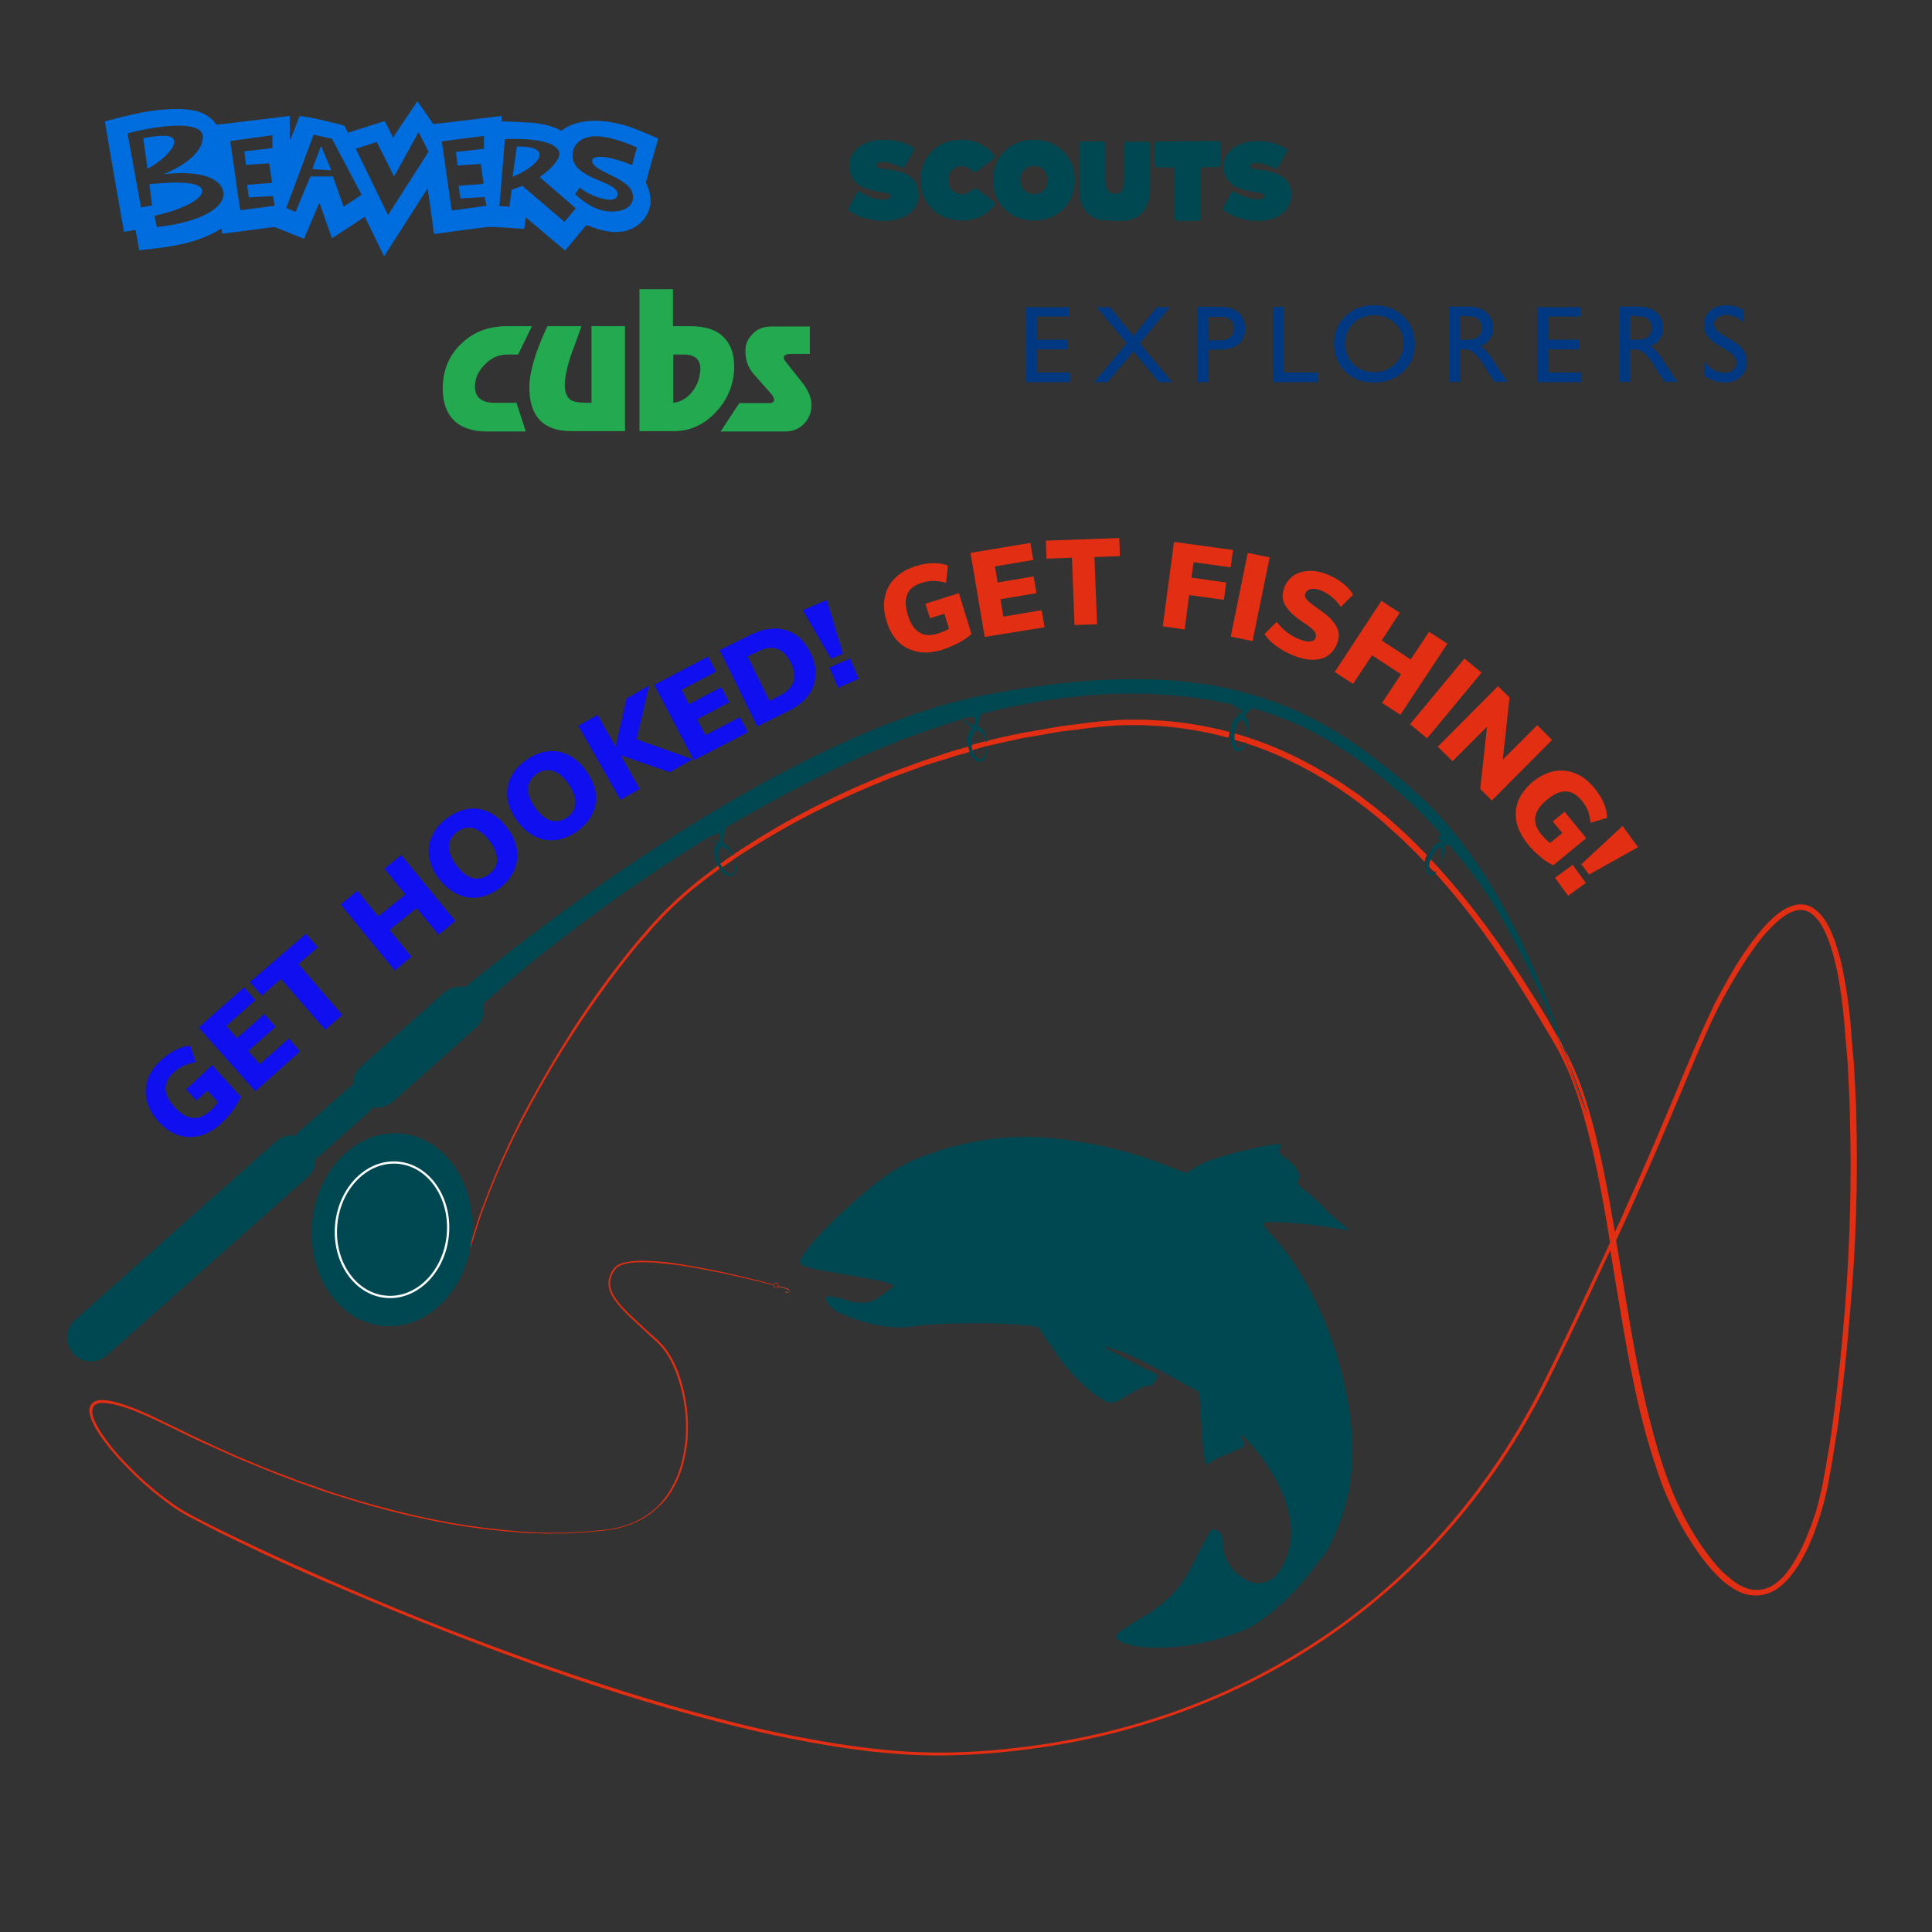<?xml version="1.0" encoding="utf-8"?>
<!-- Generator: Adobe Illustrator 24.0.2, SVG Export Plug-In . SVG Version: 6.00 Build 0)  -->
<svg version="1.1" id="Layer_1" xmlns="http://www.w3.org/2000/svg" xmlns:xlink="http://www.w3.org/1999/xlink" x="0px" y="0px"
	 viewBox="0 0 600 600" style="enable-background:new 0 0 600 600;" xml:space="preserve">
<rect x="0" y="0" width="600" height="600" fill="#333333" stroke="none"/>
<style type="text/css">
	.st0{fill:#003982;}
	.st1{fill:#004851;}
	.st2{fill:#006DDF;}
	.st3{fill:#23A950;}
	.st4{fill:#E22E12;}
	.st5{fill:none;stroke:#FFFFFF;stroke-width:0.696;stroke-miterlimit:10;}
	.st6{fill:#0F0FF0;}
	.st7{fill:none;stroke:#E22E12;stroke-width:0.174;stroke-miterlimit:10;}
	.st8{fill:#E5462D;}
</style>
<g>
	<polygon class="st0" points="359.3,95.4 352,104.3 344.7,95.4 340.6,95.4 349.9,106.6 339.8,118.7 343.9,118.7 352,109.1 
		359.9,118.7 364,118.7 354,106.6 363.3,95.4 	"/>
	<g>
		<path class="st0" d="M383.2,101.9c0,1.2-0.4,2.1-1.1,2.8c-0.7,0.6-1.8,1-3.1,1h-3.7v-7.3h3.5C381.7,98.3,383.2,99.5,383.2,101.9
			 M375.3,118.7v-10.1h2.5c2.2,0,3.9-0.2,5.1-0.7c1.2-0.5,2.1-1.2,2.8-2.3c0.7-1,1-2.3,1-3.6c0-2-0.7-3.6-2-4.9
			c-1.3-1.2-3.1-1.8-5.3-1.8h-7.5v23.4L375.3,118.7L375.3,118.7z"/>
	</g>
	<polygon class="st0" points="395.3,95.3 395.3,118.7 409.2,118.7 409.2,115.7 398.6,115.7 398.6,95.3 	"/>
	<g>
		<path class="st0" d="M433.3,100.4c1.7,1.7,2.6,3.8,2.6,6.2c0,2.5-0.9,4.7-2.6,6.4c-1.7,1.7-3.9,2.6-6.5,2.6s-4.8-0.8-6.5-2.5
			c-1.7-1.7-2.6-3.8-2.6-6.3c0-2.6,0.9-4.7,2.6-6.4s3.9-2.5,6.6-2.5C429.4,97.9,431.6,98.8,433.3,100.4 M417.8,98.2
			c-2.4,2.3-3.5,5.2-3.5,8.7c0,3.4,1.2,6.2,3.5,8.5c2.3,2.3,5.3,3.4,8.8,3.4c3.7,0,6.7-1.1,9.2-3.4c2.4-2.3,3.6-5.1,3.6-8.6
			c0-3.4-1.2-6.3-3.6-8.6c-2.4-2.3-5.4-3.4-9-3.4C423.1,94.7,420.2,95.9,417.8,98.2"/>
		<path class="st0" d="M458,98.5c0.7,0.2,1.3,0.7,1.6,1.3c0.4,0.6,0.6,1.3,0.6,2s-0.2,1.4-0.5,2c-0.4,0.6-0.8,1-1.5,1.3
			c-0.6,0.3-1.8,0.4-3.5,0.4h-1.3v-7.4h1C456.1,98.2,457.3,98.3,458,98.5 M453.5,118.7v-10.2h0.9c1.1,0,1.9,0.1,2.3,0.4
			c0.5,0.3,1,0.7,1.6,1.2c0.6,0.6,1.2,1.3,1.9,2.3l1.1,1.8l1,1.7l0.7,0.9c0.1,0.1,0.2,0.2,0.2,0.3l1,1.5h4l-1.2-1.7
			c-0.5-0.7-1.1-1.7-2-3c-1.3-2.1-2.3-3.6-3-4.4c-0.7-0.8-1.4-1.5-2.2-2c1.3-0.5,2.2-1.2,2.9-2.2c0.7-1,1-2.2,1-3.5
			c0-2-0.7-3.6-2.1-4.8s-3.3-1.8-5.6-1.8h-5.9v23.4h3.4V118.7z"/>
	</g>
	<polygon class="st0" points="477.5,95.4 477.5,118.7 491.1,118.7 491.1,115.7 480.9,115.7 480.9,108.5 490.4,108.5 490.4,105.5 
		480.9,105.5 480.9,98.3 490.8,98.3 490.8,95.4 	"/>
	<g>
		<path class="st0" d="M510.8,98.5c0.7,0.2,1.3,0.7,1.6,1.3c0.4,0.6,0.6,1.3,0.6,2s-0.2,1.4-0.5,2c-0.4,0.6-0.8,1-1.5,1.3
			c-0.7,0.3-1.8,0.4-3.5,0.4h-1.3v-7.4h1C509,98.2,510.1,98.3,510.8,98.5 M506.3,118.7v-10.2h0.9c1.1,0,1.9,0.1,2.3,0.4
			c0.5,0.3,1,0.7,1.6,1.2c0.6,0.6,1.2,1.3,1.9,2.3l1.1,1.8l1,1.7l0.7,0.9c0.1,0.1,0.2,0.2,0.2,0.3l1,1.5h4l-1.2-1.7
			c-0.5-0.7-1.1-1.7-2-3c-1.3-2.1-2.3-3.6-3-4.4c-0.7-0.8-1.4-1.5-2.2-2c1.3-0.5,2.2-1.2,2.9-2.2c0.7-1,1-2.2,1-3.5
			c0-2-0.7-3.6-2.1-4.8s-3.3-1.8-5.6-1.8h-5.9v23.4h3.4V118.7z"/>
		<path class="st0" d="M539.3,112.7c0,0.9-0.3,1.6-1,2.2c-0.7,0.6-1.6,0.9-2.6,0.9c-2.4,0-4.5-1.1-6.3-3.4v4.3
			c1.9,1.4,4,2.1,6.3,2.1c2,0,3.6-0.6,4.9-1.8s1.9-2.7,1.9-4.6c0-2.6-1.4-4.8-4.3-6.5l-2.6-1.5c-1.1-0.7-2-1.3-2.5-1.9
			c-0.5-0.6-0.8-1.3-0.8-2c0-0.8,0.4-1.4,1.1-1.9c0.7-0.5,1.6-0.8,2.7-0.8c1.9,0,3.8,0.8,5.4,2.4v-3.8c-1.6-1.1-3.4-1.6-5.4-1.6
			s-3.7,0.6-5,1.7c-1.3,1.1-1.9,2.6-1.9,4.5c0,1.2,0.3,2.3,1,3.3c0.7,0.9,1.8,1.9,3.4,2.9l2.5,1.5
			C538.3,109.9,539.3,111.3,539.3,112.7"/>
	</g>
	<polygon class="st0" points="318.7,95.4 318.7,118.7 332.3,118.7 332.3,115.7 322.1,115.7 322.1,108.5 331.6,108.5 331.6,105.5 
		322.1,105.5 322.1,98.3 332,98.3 332,95.4 	"/>
</g>
<g>
	<path class="st1" d="M348.6,68.6l-4.9-0.1c-4.7,0-8.5-3.2-8.5-9.5V45c0-0.8,0.3-1.1,1.1-1.1h5.9c0.8,0,1.1,0.3,1.1,1.1v11
		c0,2.1,0.8,4.2,3,4.2c2.1,0,2.8-1.9,2.8-4.1v-11c0-0.8,0.3-1.1,1.1-1.1h5.9c0.8,0,1.1,0.3,1.1,1.1v14
		C357.1,65.4,353.3,68.6,348.6,68.6 M298.7,60.3c-2.5,0-4.2-2-4.2-4.4c0-2.5,1.8-4.3,4.2-4.3c1.3,0,2.1,0.4,2.9,1.2
		c0.8,0.8,1.4,0.7,2.2,0.1l4.8-3.6c0.3-0.2,0.5-0.8,0.1-1.2c-2.8-3.5-6.6-4.7-10.1-4.7c-7,0-12.7,4.8-12.7,12.5s5.8,12.6,12.8,12.6
		c3.5,0,7.3-1.2,10.1-4.7c0.3-0.4,0.1-0.9-0.1-1.2l-4.8-3.6c-0.8-0.6-1.4-0.7-2.2,0.1C300.8,59.9,300,60.3,298.7,60.3 M321.1,43.4
		c-7,0-12.7,4.8-12.7,12.5s5.8,12.6,12.7,12.6s12.7-4.8,12.7-12.5S328.1,43.4,321.1,43.4 M321.1,60.3c-2.5,0-4.2-1.9-4.2-4.4
		s1.8-4.4,4.2-4.4c2.5,0,4.2,1.9,4.2,4.4C325.4,58.4,323.6,60.3,321.1,60.3 M362.5,43.9h-2.8c-0.8,0-1.1,0.3-1.1,1.1v5.9
		c0,0.8,0.3,1.1,1.1,1.1h4.1c0.8,0,1,0.2,1,1v14.5c0,0.8,0.3,1.1,1.1,1.1h5.9c0.8,0,1.1-0.3,1.1-1.1V52.9c0-0.8,0.2-1,1-1h4
		c0.8,0,1.1-0.3,1.1-1.1v-5.9c0-0.8-0.3-1.1-1.1-1.1h-5.2"/>
	<path class="st1" d="M390.6,68.6c6.1,0,10.5-3.1,10.5-8.1s-3.7-6.8-8.5-7.6c-2.4-0.4-4.3-0.2-4.3-1.3c0-0.6,0.6-1,2-1
		c1.6,0,3.3,0.7,5.1,1.5c0.9,0.5,1.3,0.2,1.6-0.3l2.5-4.5c0.3-0.6,0.1-1.1-0.3-1.3c-2.8-1.6-5.5-2.2-9-2.2c-5.3,0-10.2,3-10.2,7.8
		c0,5.2,3.8,7.2,9.5,8c2.4,0.3,3.2,0.6,3.2,1.3s-1,1-2.2,1c-2,0-4.6-0.9-6.6-2c-0.9-0.5-1.3-0.4-1.6,0.1l-2.3,4.2
		c-0.3,0.6-0.3,1,0.3,1.3C383.1,67.5,386.9,68.6,390.6,68.6"/>
	<path class="st1" d="M274.6,68.6c6.2,0,10.7-3.1,10.7-8.2c0-5.1-3.8-6.9-8.7-7.7c-2.4-0.4-4.4-0.2-4.4-1.4c0-0.6,0.6-1,2.1-1
		c1.6,0,3.3,0.7,5.2,1.5c0.9,0.5,1.3,0.2,1.6-0.3l2.6-4.5c0.3-0.6,0.1-1.1-0.3-1.4c-2.8-1.6-5.6-2.2-9.2-2.2c-5.4,0-10.4,3-10.4,8
		c0,5.3,3.9,7.4,9.6,8.2c2.5,0.3,3.2,0.6,3.2,1.3s-1,1.1-2.3,1.1c-2.1,0-4.6-0.9-6.7-2.1c-0.9-0.5-1.3-0.4-1.6,0.1l-2.3,4.3
		c-0.3,0.6-0.3,1,0.3,1.4C266.9,67.5,270.8,68.6,274.6,68.6"/>
</g>
<path class="st2" d="M45.8,52.4c3.8-1.9,8.3-5.9,8.3-8.3c0-1.9-2-2.6-9.6-1.2L45.8,52.4L45.8,52.4z M97,52.5l5.9,0.4l-3.2-7.6
	L97,52.5z M167.6,48c-0.1-1.5-2.1-2.6-7.1-2.5l-1.3,9.4C163.9,53,167.6,50.1,167.6,48 M197.8,45.8l-1.5,5.5
	c-3.6-1.5-7.5-2.6-9.8-2.6s-2.6,0.7-2.6,1.2c0,3.8,12.7,5.1,12.7,11.3c0,2.7-2.3,4.4-6.4,4.5c-4,0.1-7.8-1.9-11.6-5.4l1.4-2
	c2.7,2,5.7,3.2,8.6,3.7c2.1,0.2,3.2-0.4,3.2-1.7c0-4.2-14-4.5-14-12.1c0-2.9,2.3-5.9,7.3-5.9C190.6,42.4,197.8,45.8,197.8,45.8
	 M167.6,55l11.2,9.7l-3.5,4.2l-13.1-11.2c-1.6,0.7-3.3,1.2-3.3,1.2l-0.7,5.3l-3.1-0.2l1.7-20.8c10-0.4,16.9,1.2,16.9,4.6
	C173.7,49.9,170.9,52.6,167.6,55 M151.1,63.9l-10.8,1.5l-3.1-21.5l13.1-1.7v4l-8.7,1l0.5,4.2l7.2-0.5l0.9,6.2l-7.8,0.6l0.6,3.9
	l7.5-0.4L151.1,63.9z M133.1,47.1l-12.6,19.7l-10-20.6l6.5-2.1l5.4,10.7L130,41L133.1,47.1z M112.3,60.5l-5.6,3.7l-3.3-9.4h-7
	l-4.6,11l-2.9-1.2l8.5-22.8l5.7,1.3L112.3,60.5z M85.3,63.9l-10.7,1.4l-3.1-21.5L84.6,42v4l-8.7,1l0.5,4.2l7.2-0.5l0.9,6.1l-7.8,0.6
	l0.6,3.9l7.5-0.4L85.3,63.9z M69.4,60.4c0,3.9-6.5,8.6-20.7,10.1L48,67c10.3-2.3,14.8-5.6,14.8-7.6c0-2.1-3.6-3.5-16.4-2.2l0.8,6.6
	l-3.4,0.6l-4.2-23c11.8-3,23.4-3.7,23.4,1.1c0,3.9-4,8.2-12.2,11.6C62.9,52.7,69.4,55.7,69.4,60.4 M204.4,43c-3-1.3-6-2.6-9.1-3.7
	c-15.2-4.7-20.8,1.4-21,1.3c-2.9-1.6-6-2.2-9.2-2.5c-3.1-0.2-6.1-0.3-9.3-0.4V36c-2.2,0.3-21.2,2.6-21.3,2.5
	c-2.4-3.6-4.9-7.1-4.9-7.1c-1,1.8-5.9,8.6-7.5,11.4c-0.9-1.8-1.7-3.4-2.6-5.2c-3.8,1.2-7.6,2.4-11.4,3.6c-0.4-0.7-0.7-1.4-1.1-2.1
	c-0.2-0.3-13.8-3.5-14-3c-0.9,2.4-2.8,7.5-3,7.5V36c-1.6,0.2-22.7,2.8-22.8,2.7c-1.8-2.7-4.6-4-7.7-4.5c-4-0.7-8.1-0.3-12.1,0.2
	c-5,0.7-9.9,2-14.8,3.3c-0.1,0,5.3,31.1,5.9,34.3c1.2-0.2,2.3-0.4,3.6-0.6c0.4,2.1,0.8,4.2,1.1,6.3c8.8-0.9,17.6-1.8,25.5-6.7
	c0.1,0.5,0.2,1,0.3,1.6c1.4-0.2,12.1-1.6,16.1-2.1c0.3,0,5.9,2.3,8.4,3.3c0.3,0.1,0.6,0.2,0.9,0.4c1.6-3.7,3.1-7.4,4.8-11.3
	c1.3,3.8,2.6,7.4,3.9,11.1c3.4-2.2,6.7-4.4,10.2-6.7c2,4.1,3.9,8.1,6,12.3c4.5-7,8.9-14,13.5-21.1c0.7,4.8,1.4,9.5,2,14.2
	c1.6-0.2,12.7-1.8,16.7-2.2c1.6-0.2,11.1,0.6,11.3,0.6c0.2-1.2,0.3-2.3,0.5-3.6c4.1,3.5,8.1,6.9,12.2,10.3c0.6-0.7,5.3-6.3,6.5-7.8
	c0.4-0.5,6.1,3.2,12.4,1.7c3.9-1.2,6.6-3.7,7.5-7.8c0.5-2.3-0.3-5.1-1.3-7.2C200.6,56.2,204.4,43.3,204.4,43"/>
<g>
	<path class="st3" d="M248.9,118.5l-4.6-5.8c-0.6-0.7-0.9-1.3-0.9-1.6c0-0.8,0.8-1.2,2.4-1.2h5.7v-8.5h-11.8c-3.1,0-4.9,1-6.5,2.9
		c-1.2,1.4-1.7,2.9-1.7,4.6c0,2.5,0.5,4.9,2.6,7.3l5.3,6c0.7,0.8,1,1.5,1,2c0,0.6-0.5,1-1.5,1h-9.3l-5.8,8.8h20
		c2.4,0,4.4-0.8,5.9-2.4c1.5-1.6,2.3-3.5,2.3-5.6C252.1,123.6,251,121.1,248.9,118.5 M215.1,121.5c-1.6,2.1-3.6,3.3-6,3.6v-15h3.3
		c3.4,0,5.1,1.5,5.1,4.5C217.4,117.1,216.7,119.4,215.1,121.5 M225.1,105.1c-2.3-2.6-5.9-3.8-10.7-3.8H209V89.8h-10.4v44.1h10.7
		c5,0,9.4-2,13.1-6s5.6-8.7,5.6-14.1C228,110.2,227.1,107.3,225.1,105.1 M194.1,101.3h-10.4v23.8h-1.1c-2.6,0-4.3-0.3-5.2-0.8
		c-1.3-0.8-2-2.3-2-4.7c0-2.3,0.6-5.3,1.9-9.2c0.1-0.3,1.2-3.3,3.3-9.1H170c-3.7,7.9-5.6,14.2-5.6,19c0,9.1,4.4,13.6,13.1,13.6h16.6
		V101.3z M160.4,125.1h-6.9c-3.7,0-6-1.6-6-5c0-3.1,1.5-5.5,3.6-7.4c1.9-1.8,4.1-2.6,6.5-2.6h3.3l4.3-8.8h-7.8
		c-5.8,0-10.6,1.9-14.3,5.6c-3.8,3.7-5.6,8.3-5.6,13.8c0,4.2,1.1,7.4,3.3,9.7c2.4,2.4,5.9,3.6,10.4,3.6h12.1L160.4,125.1z"/>
</g>
<path class="st4" d="M485.7,325.2c-0.1-0.2-0.3-0.5-0.4-0.7c-0.6-1.1-1.3-2.2-1.9-3.3c-0.2-0.4-0.4-0.7-0.6-1.1
	c5.3,12.7,8.7,23,10.1,27.4C490.8,341,488.5,333.4,485.7,325.2z M300.6,231.9c-1.1,0.3-2.1,0.6-3.2,0.9c-1.2,0.3-2.4,0.7-3.6,1.1
	l-3.6,1.2l-3.6,1.2c-1.2,0.4-2.4,0.9-3.6,1.3c-2.4,0.9-4.7,1.7-7.1,2.6l-7,2.9c-9.3,4-18.3,8.5-27.1,13.5l-6.5,3.9l-6.4,4.1
	l-1.3,0.9l-0.2,0.1l-3.8,2.7c0.2,0.4,0.4,0.8,0.6,1.1l3.8-2.6l0.1-0.1l1.6-1.1l6.4-4l6.5-3.8c8.7-5,17.8-9.4,27-13.3l7-2.9
	c2.3-0.9,4.7-1.7,7.1-2.6c1.2-0.4,2.4-0.9,3.5-1.3l3.6-1.1l3.6-1.1c1.2-0.4,2.4-0.8,3.6-1.1l3.2-0.9l1-0.3c-0.2-0.5-0.3-1-0.3-1.6
	L300.6,231.9z"/>
<path class="st4" d="M224.3,269.3l-0.8,0.5l0,0l-3,2.2c-1,0.8-2,1.5-3,2.3c-4,3.1-7.7,6.4-11.2,10c-1.7,1.8-3.5,3.6-5.1,5.6
	l-2.5,2.8l-2.4,2.9c-6.3,7.8-12.2,16-17.7,24.4c-5.5,8.4-10.6,17.1-15.3,25.9c-4.7,8.9-8.9,18.1-12.4,27.4c-0.9,2.4-1.8,4.7-2.5,7.1
	l-2.3,7.2c-1.6,4.8-3.6,9.5-6.6,13.6c-2.9,4.1-7,7.5-11.9,9.1c-4.8,1.6-10.1,1.3-14.9-0.1l0.1-0.2c4.8,1.4,10,1.6,14.8,0
	c4.8-1.6,8.8-5,11.6-9c2.9-4.1,4.9-8.7,6.5-13.5l2.3-7.2c0.7-2.4,1.6-4.8,2.5-7.1c3.5-9.4,7.7-18.7,12.3-27.6
	c4.7-8.9,9.8-17.6,15.2-26.1c5.5-8.5,11.4-16.7,17.7-24.5l2.4-2.9l2.5-2.9c1.6-1.9,3.4-3.8,5.1-5.6c3.5-3.6,7.3-7,11.3-10.2
	c1-0.8,2-1.5,3-2.3l3-2.3l0,0l0.9-0.6C223.9,268.6,224.1,269,224.3,269.3z"/>
<path class="st1" d="M448.4,261.1C448.5,261.2,448.5,261.2,448.4,261.1l0.1-0.1C448.5,261.1,448.5,261.1,448.4,261.1z"/>
<path class="st4" d="M381.8,227.7c0-0.1,0-0.3,0-0.4c-8-2.1-16.3-3.4-24.6-3.7c-0.6,0-1.3-0.1-1.9-0.1l-1.9,0l-3.8,0
	c-1.3,0-2.5,0.1-3.8,0.2l-3.8,0.3c-1.3,0.1-2.5,0.3-3.8,0.4l-3.8,0.5c-2.5,0.3-5,0.6-7.5,1.1l-7.5,1.3c-0.6,0.1-1.2,0.2-1.9,0.3
	l-1.9,0.4l-3.7,0.8c-2,0.4-3.9,0.9-5.8,1.4c-0.1,0-0.1,0-0.2,0c-1.5,0.4-3,0.8-4.4,1.2c0.1,0.5,0.2,1.1,0.3,1.6l3.1-0.9
	c0.4-0.1,0.8-0.2,1.1-0.3c0,0,0.1,0,0.1,0c2-0.5,4-0.9,6.1-1.4l3.7-0.8l1.8-0.4c0.6-0.1,1.2-0.2,1.9-0.3l7.4-1.3
	c2.5-0.5,5-0.7,7.4-1l3.7-0.5c1.2-0.1,2.5-0.3,3.7-0.4l3.7-0.3c1.2-0.1,2.5-0.2,3.7-0.2l3.7,0l1.9,0c0.6,0,1.2,0.1,1.9,0.1
	c8.3,0.3,16.6,1.6,24.7,3.8C381.7,228.7,381.7,228.2,381.8,227.7z"/>
<path class="st4" d="M438.3,260.7c-0.9-0.9-1.8-1.8-2.7-2.6l-2.8-2.5l-1.4-1.3l-1.5-1.2l-2.9-2.4c-1-0.8-2-1.5-3-2.3
	c-1-0.8-2-1.6-3.1-2.3c-2.1-1.4-4.1-2.9-6.3-4.2c-8.6-5.4-17.7-9.9-27.4-13c-0.1,0-0.2-0.1-0.3-0.1c0,0-0.1,0-0.1,0
	c-1.2-0.4-2.5-0.8-3.8-1.1c0,0.1,0,0.1,0,0.2c-0.1,0.5-0.1,1.1-0.1,1.7c1.1,0.3,2.3,0.7,3.4,1c0.1,0,0.1,0,0.2,0.1c0,0,0.1,0,0.1,0
	c9.5,3,18.6,7.5,27,12.8c2.1,1.3,4.2,2.8,6.2,4.2c1,0.7,2,1.5,3,2.2c1,0.8,2,1.5,3,2.3l2.9,2.4l1.4,1.2l1.4,1.3l2.8,2.5
	c0.9,0.8,1.8,1.7,2.7,2.6c1.9,1.8,3.7,3.6,5.4,5.5c0.1-0.5,0.2-1,0.4-1.5c0.1-0.2,0.2-0.5,0.3-0.7
	C441.4,263.8,439.9,262.2,438.3,260.7z"/>
<path class="st4" d="M576.5,346.8c-0.1-5-0.4-10.1-0.7-15.1c-0.1-2.5-0.4-5-0.6-7.5c-0.2-2.5-0.4-5-0.6-7.5c-0.5-5-1.2-10-2.2-15
	c-0.5-2.5-1.1-5-1.9-7.4c-0.7-2.4-1.7-4.9-2.9-7.2c-0.6-1.1-1.4-2.2-2.3-3.2c-0.9-1-2-1.9-3.3-2.5c-1.3-0.5-2.8-0.7-4.2-0.4
	c-1.4,0.3-2.7,0.8-3.8,1.5c-2.3,1.4-4.2,3.2-5.9,5.1c-1.7,1.9-3.3,3.9-4.8,6c-3,4.1-5.6,8.5-8,12.9c-0.6,1.1-1.2,2.2-1.8,3.3
	c-0.6,1.1-1.2,2.2-1.7,3.4c-1.1,2.3-2.2,4.6-3.2,6.9c-4.1,9.2-7.8,18.6-11.8,27.8c-3.9,9.3-7.9,18.5-12.1,27.7c-1,2.4-2.1,4.7-3.2,7
	c-1-6.1-2.1-12.2-3.3-18.2c-1-4.9-2.1-9.9-3.4-14.8c-1.3-4.9-2.8-9.7-4.6-14.5l-1.5-3.5l-1.6-3.5c-0.5-0.9-0.9-1.8-1.4-2.7
	c2.7,7.8,4.9,15.1,6.9,21.4c-1.5-4.7-4.9-14.6-9.8-26.5c-2.3-4-4.7-8-7.2-11.9c-8.6-13.8-18.2-27.2-29.2-39.3c0,0-0.1-0.1-0.1-0.1
	c-0.8-0.9-1.6-1.7-2.4-2.6c0,0.1-0.1,0.1-0.1,0.2c-0.3,0.6-0.5,1.3-0.6,1.9c0.6,0.7,1.3,1.4,1.9,2c0.1,0.1,0.2,0.2,0.3,0.3v0
	c10.8,11.8,20.1,25,28.5,38.6c2.7,4.3,5.2,8.6,7.8,12.9c0.6,1.1,1.3,2.2,1.9,3.3c0.6,1.1,1.2,2.2,1.7,3.3l1.6,3.4l1.4,3.5
	c1.8,4.7,3.2,9.4,4.5,14.3c1.3,4.8,2.4,9.7,3.4,14.6c1.4,7,2.7,14.1,3.8,21.2c-0.5,1.1-1,2.2-1.5,3.3l-6.4,13.7
	c-4.3,9.1-8.6,18.2-13.1,27.2c-9,17.9-20.5,34.6-34.2,49.3c-13.7,14.7-29.6,27.2-47.1,37.1c-17.4,10-36.4,17.2-55.9,21.8
	c-9.8,2.3-19.7,3.9-29.7,4.9c-10,1-20,1.4-30.1,0.8c-10-0.6-20-2-29.9-3.8c-9.9-1.8-19.7-4-29.4-6.6c-19.5-5-38.6-11.2-57.6-17.9
	c-18.9-6.8-37.7-14.1-56.2-22.1c-9.3-4-18.4-8-27.6-12.3c-4.5-2.1-9.1-4.3-13.6-6.5c-2.2-1.1-4.5-2.3-6.7-3.4
	c-1.1-0.6-2.2-1.2-3.3-1.8c-1.1-0.6-2.1-1.3-3.2-2c-4.1-2.8-8-6-11.7-9.5c-3.6-3.5-7.1-7.1-10-11.2c-1.5-2-2.8-4.1-3.7-6.4
	c-0.2-0.6-0.4-1.2-0.4-1.7c-0.1-0.6,0-1.2,0.2-1.7c0.4-1,1.6-1.4,2.8-1.4c1.2,0,2.4,0.2,3.6,0.4c1.2,0.3,2.4,0.6,3.6,1
	c2.4,0.8,4.7,1.8,7,2.8c2.3,1,4.5,2.1,6.8,3.2l6.8,3.3c1.1,0.5,2.3,1.1,3.4,1.6l3.4,1.5c2.3,1,4.6,2.1,6.9,3.1
	c4.7,1.9,9.3,3.9,14,5.7l3.5,1.3c1.2,0.5,2.4,0.9,3.5,1.3l7.1,2.5c9.6,3.1,19.3,5.9,29.1,8c9.8,2.2,19.8,3.7,29.9,4.4l1.9,0.2
	l1.9,0.1l3.8,0.1c1.3,0.1,2.5,0.1,3.8,0l3.8,0l0.9,0l0.9-0.1l1.9-0.1l3.8-0.2l3.8-0.4l1.9-0.2c0.6-0.1,1.3-0.2,1.9-0.3
	c5-0.9,9.8-3.1,13.5-6.6c0.5-0.5,1-0.8,1.4-1.3l1.3-1.4l1.1-1.5c0.4-0.5,0.7-1.1,1-1.6c1.3-2.2,2.3-4.5,3-6.9
	c0.7-2.4,1.2-4.9,1.5-7.4c0.3-2.5,0.3-5.1,0.2-7.6c-0.1-2.5-0.5-5-1-7.5c-0.5-2.5-1.2-4.9-2.1-7.3c-0.9-2.3-2.1-4.6-3.6-6.7
	c-0.4-0.5-0.8-1-1.2-1.5c-0.5-0.4-0.9-0.9-1.3-1.3l-2.8-2.5c-1.9-1.7-3.7-3.4-5.5-5.1c-1.8-1.7-3.6-3.5-5-5.6
	c-0.7-1-1.3-2.2-1.5-3.4c-0.3-1.2-0.1-2.5,0.4-3.6c0.2-0.6,0.5-1.1,0.9-1.6c0.2-0.3,0.3-0.5,0.5-0.7c0.2-0.2,0.5-0.4,0.7-0.5
	c1.1-0.6,2.3-0.9,3.5-1.1c2.5-0.3,5-0.2,7.5-0.1c2.5,0.2,5,0.5,7.5,0.8c5,0.7,9.9,1.7,14.8,2.7c4.9,1.1,9.8,2.2,14.7,3.5l0.1-0.2
	c-4.9-1.3-9.8-2.5-14.7-3.6c-4.9-1.1-9.9-2-14.9-2.8c-2.5-0.4-5-0.7-7.5-0.8c-2.5-0.2-5.1-0.3-7.6,0.1c-1.2,0.2-2.5,0.4-3.7,1.1
	c-0.3,0.2-0.5,0.4-0.8,0.6c-0.2,0.2-0.4,0.5-0.6,0.8c-0.4,0.5-0.7,1.1-0.9,1.7c-0.5,1.2-0.7,2.5-0.4,3.8c0.2,1.3,0.8,2.4,1.5,3.5
	c1.4,2.1,3.2,3.9,5,5.7c1.8,1.7,3.7,3.4,5.5,5.1l2.8,2.6c0.5,0.4,0.9,0.9,1.3,1.3c0.4,0.5,0.8,1,1.2,1.5c1.5,2,2.6,4.3,3.5,6.6
	c0.9,2.3,1.6,4.8,2.1,7.2c0.5,2.4,0.9,4.9,1,7.4c0.1,2.5,0.1,5-0.2,7.5c-0.3,2.5-0.8,5-1.5,7.4c-0.7,2.4-1.7,4.7-3,6.9
	c-0.3,0.5-0.6,1.1-1,1.6l-1.1,1.5l-1.2,1.4c-0.4,0.5-0.9,0.9-1.3,1.3c-3.7,3.4-8.4,5.6-13.3,6.4c-0.6,0.1-1.2,0.3-1.8,0.3l-1.9,0.2
	l-3.7,0.4l-3.8,0.2l-1.9,0.1l-0.9,0.1l-0.9,0l-3.8,0c-1.3,0-2.5,0-3.8,0l-3.8-0.2l-1.9-0.1l-1.9-0.2c-10-0.8-20-2.3-29.8-4.5
	c-9.8-2.2-19.5-4.9-29.1-8.1l-7.1-2.5c-1.2-0.4-2.4-0.8-3.5-1.3l-3.5-1.3c-4.7-1.7-9.3-3.8-14-5.7c-2.3-1-4.6-2.1-6.9-3.1l-3.4-1.6
	c-1.1-0.5-2.3-1.1-3.4-1.6l-6.8-3.3c-2.3-1.1-4.5-2.2-6.8-3.3c-2.3-1-4.6-2-7-2.8c-1.2-0.4-2.4-0.8-3.7-1.1
	c-1.2-0.3-2.5-0.5-3.8-0.5c-0.7,0-1.3,0.1-2,0.4c-0.6,0.3-1.2,0.8-1.5,1.5c-0.3,0.7-0.3,1.4-0.2,2c0.1,0.7,0.3,1.3,0.5,1.9
	c0.9,2.4,2.3,4.6,3.8,6.6c3,4.1,6.5,7.8,10.1,11.3c3.7,3.5,7.6,6.7,11.7,9.6c1.1,0.7,2.1,1.4,3.2,2c1.1,0.7,2.2,1.2,3.3,1.8
	c2.2,1.2,4.5,2.3,6.7,3.5c4.5,2.2,9.1,4.4,13.6,6.6c9.1,4.3,18.3,8.4,27.6,12.3c18.5,8,37.2,15.3,56.2,22.2c19,6.8,38.2,13,57.7,18
	c9.7,2.6,19.6,4.8,29.5,6.6c9.9,1.8,19.9,3.2,30,3.8c10.1,0.6,20.2,0.2,30.2-0.8c10-1,20-2.6,29.9-4.9c19.6-4.6,38.7-11.9,56.3-21.9
	c17.6-10,33.6-22.6,47.4-37.3c13.8-14.7,25.4-31.5,34.5-49.6c4.5-9,8.8-18.1,13.1-27.2l6.4-13.7c0.2-0.4,0.4-0.8,0.6-1.2
	c2,11.8,3.8,23.7,6.1,35.5c1,5,2,9.9,3.2,14.8c0.6,2.5,1.2,4.9,1.9,7.3c0.7,2.4,1.4,4.9,2.2,7.3c1.5,4.8,3.2,9.6,5.4,14.2
	c2.1,4.6,4.6,9.1,7.5,13.3c1.4,2.1,2.9,4.2,4.6,6.1l1.3,1.5l1.4,1.4c0.2,0.2,0.5,0.5,0.7,0.7l0.7,0.6c0.5,0.4,1,0.9,1.5,1.2
	c0.5,0.4,1.1,0.8,1.6,1.1l1.8,1c0.6,0.3,1.3,0.5,1.9,0.7c0.7,0.2,1.3,0.4,2,0.4c2.7,0.4,5.6-0.4,7.9-1.9c2.2-1.5,4-3.5,5.5-5.6
	c1.5-2.1,2.8-4.4,3.9-6.7c1.1-2.3,2.1-4.7,2.9-7.1c0.4-1.2,0.8-2.4,1.2-3.6c0.4-1.2,0.7-2.5,1.1-3.7c0.6-2.5,1.2-4.9,1.6-7.4
	c0.2-1.2,0.5-2.5,0.7-3.7l0.6-3.7c0.4-2.5,0.8-5,1.2-7.5c0.4-2.5,0.7-5,1-7.5c1.3-10,2.3-20,3.1-30.1
	C576.4,387.2,577,367,576.5,346.8z M572.9,407.1c-0.8,10-1.8,20-3.1,30c-0.3,2.5-0.7,5-1,7.5c-0.4,2.5-0.7,5-1.2,7.4l-0.6,3.7
	c-0.2,1.2-0.5,2.5-0.7,3.7c-0.4,2.5-1,4.9-1.6,7.3c-0.3,1.2-0.6,2.4-1,3.5c-0.4,1.2-0.8,2.4-1.2,3.5c-0.9,2.3-1.8,4.6-2.9,6.9
	c-1.1,2.2-2.3,4.4-3.7,6.4c-1.4,2-3,3.8-5,5.1c-1.9,1.3-4.2,1.9-6.5,1.6c-2.3-0.3-4.4-1.4-6.3-2.9c-0.5-0.3-0.9-0.8-1.4-1.1
	l-0.7-0.6c-0.2-0.2-0.4-0.4-0.7-0.6l-1.3-1.3l-1.2-1.4c-1.6-1.9-3.1-3.9-4.5-5.9c-2.8-4.1-5.2-8.5-7.3-13c-2.1-4.5-3.8-9.2-5.3-14
	c-0.8-2.4-1.4-4.8-2.1-7.2c-0.6-2.4-1.3-4.8-1.9-7.3c-1.2-4.9-2.2-9.8-3.2-14.7c-2.5-12.8-4.4-25.6-6.6-38.5c1.4-3,2.8-6.1,4.2-9.1
	c4.1-9.2,8.2-18.4,12.1-27.7c4-9.3,7.7-18.6,11.8-27.8c1-2.3,2.1-4.6,3.2-6.8c0.5-1.1,1.1-2.2,1.7-3.3c0.6-1.1,1.2-2.2,1.8-3.3
	c2.5-4.4,5.1-8.7,8-12.7c1.4-2,3-4,4.7-5.8c1.7-1.8,3.5-3.5,5.5-4.7c1-0.6,2.1-1.1,3.2-1.3c1.1-0.2,2.2-0.1,3.2,0.3
	c2,0.9,3.6,2.9,4.7,4.9c1.2,2.1,2,4.4,2.8,6.8c0.7,2.4,1.3,4.8,1.8,7.2c1,4.9,1.6,9.9,2.1,14.9c0.2,2.5,0.4,5,0.6,7.5
	c0.2,2.5,0.5,5,0.6,7.5c0.2,5,0.6,10,0.6,15.1C575.1,367,574.5,387.1,572.9,407.1z"/>
<ellipse transform="matrix(9.213315e-02 -0.996 0.996 9.213315e-02 -269.832 467.835)" class="st1" cx="121.6" cy="381.9" rx="30" ry="24.9"/>
<ellipse transform="matrix(9.213315e-02 -0.996 0.996 9.213315e-02 -269.832 467.835)" class="st5" cx="121.6" cy="381.9" rx="20.9" ry="17.4"/>
<path class="st1" d="M223.2,261.8C223.3,261.8,223.3,261.8,223.2,261.8L223.2,261.8C223.3,261.8,223.3,261.8,223.2,261.8z"/>
<path class="st1" d="M485.7,325.2c-9-26.3-23-58.7-46.4-79.5c-31.2-27.6-62.4-43.3-132.8-30c-64.8,12.2-149,80.1-162.1,90.9
	c-0.5-0.1-1-0.2-1.5-0.2c-1.7,0-3.5,0.6-4.9,1.8l-25.9,23c-1.7,1.5-2.5,3.7-2.5,5.8c-0.5,0.2-0.9,0.5-1.3,0.8l-15.6,13.8
	c-0.4,0.3-0.7,0.7-0.9,1.1c-0.4-0.1-0.8-0.1-1.1-0.1c-1.7,0-3.5,0.6-4.9,1.8l-62.5,55.5c-3,2.7-3.3,7.3-0.6,10.4
	c1.4,1.6,3.5,2.5,5.5,2.5c1.7,0,3.5-0.6,4.9-1.8l62.5-55.5c1.7-1.5,2.5-3.6,2.4-5.7c0.4-0.2,0.8-0.5,1.2-0.8l15.6-13.9
	c0.4-0.3,0.7-0.7,1-1.2c0.4,0.1,0.8,0.1,1.2,0.1c1.7,0,3.5-0.6,4.9-1.8l25.9-23c2.1-1.9,2.9-4.8,2.2-7.4
	c7.3-6.6,33.2-29.2,69.9-51.7c0.9,0.6,1.8,1.3,2.8,2c-0.3,0.3-0.6,0.7-0.7,1.1c-0.2,0.6-0.3,1.2-0.2,1.7c0.1,1.1,0.4,2.2,0.8,3.2
	c0.1,0.2,0.2,0.4,0.3,0.6c0.2,0.4,0.4,0.7,0.6,1.1c0.3,0.3,0.5,0.7,0.8,1c0.4,0.4,0.8,0.7,1.4,1c0.5,0.2,1.2,0.3,1.8,0.1
	c0.6-0.3,0.9-0.8,1.1-1.3c0.2-0.5,0.2-1.1,0.1-1.6c-0.1-0.8-0.2-1.6-0.5-2.3l-0.1,0.1c0.2,0.7,0.3,1.5,0.3,2.3c0,0.5-0.1,1-0.3,1.4
	c-0.2,0.4-0.5,0.8-0.8,0.9c-0.7,0.3-1.6-0.4-2.2-1c-0.2-0.3-0.5-0.6-0.7-0.9c-0.2-0.4-0.4-0.7-0.6-1.1c-0.1-0.1-0.1-0.3-0.2-0.4
	c-0.3-0.9-0.5-1.9-0.5-2.8c0-0.9,0.3-1.8,0.8-2c0.4-0.3,1.4,0.1,2.1,0.7c0.6,0.5,1.2,1.1,1.6,1.8l0.2-0.1c-0.3-0.8-0.7-1.5-1.2-2.2
	c-0.3-0.4-0.7-0.9-1.2-1.2c-0.3-0.2-0.7-0.3-1.1-0.4l0.4-1.7c0.2-0.8,0.4-1.7,0.6-2.5l0.2-0.6c11.3-6.7,23.5-13.3,36.5-19.5
	c12.9-6.1,25.2-10.7,36.7-14.1c0.6,0.4,1.1,0.9,1.7,1.4c0.5,0.4,1,0.9,1.5,1.3c-0.3,0.2-0.5,0.4-0.6,0.7c-0.4,0.5-0.5,1.1-0.7,1.6
	c-0.2,1.1-0.2,2.2,0,3.3c0,0.1,0,0.2,0.1,0.3c0.1,0.5,0.3,1,0.4,1.5c0.1,0.4,0.3,0.8,0.6,1.2c0.3,0.5,0.6,0.9,1.1,1.3
	c0.4,0.4,1.1,0.6,1.7,0.5c0.6-0.1,1.1-0.6,1.4-1c0.3-0.5,0.4-1,0.5-1.5c0.1-0.6,0.1-1.3,0.1-1.9c0,0-0.1,0-0.1,0
	c0,0.6-0.1,1.2-0.3,1.8c-0.2,0.5-0.4,0.9-0.7,1.3c-0.3,0.4-0.7,0.6-1,0.6c-0.8,0.1-1.5-0.8-1.9-1.6c-0.2-0.3-0.3-0.7-0.4-1
	c-0.2-0.5-0.3-1-0.3-1.6c0-0.1,0-0.1,0-0.2c-0.1-0.9,0-1.9,0.3-2.8c0.2-0.9,0.7-1.6,1.2-1.7c0.5-0.1,1.3,0.4,1.9,1.2
	c0.5,0.6,0.9,1.4,1.1,2.3c0.1,0,0.1,0,0.2,0c-0.1-0.9-0.3-1.7-0.6-2.6c-0.2-0.5-0.5-1-0.9-1.4c-0.3-0.4-0.9-0.7-1.5-0.8l0.5-1.5
	l0.7-2.2l0.1-0.2c32.5-8.5,59.2-7.3,78.5-2.8c0.3,0.6,0.5,1.2,0.8,1.9c0.2,0.5,0.4,1,0.6,1.6c-0.2,0-0.4,0.1-0.5,0.2
	c-0.3,0.2-0.5,0.4-0.7,0.6c-0.4,0.5-0.6,1-0.8,1.5c-0.3,0.9-0.5,1.8-0.5,2.7c0,0.1,0,0.3,0,0.4c0,0.5,0,1,0,1.5
	c0,0.5,0.1,1.1,0.3,1.6c0.1,0.5,0.3,1,0.6,1.5c0.1,0.2,0.3,0.5,0.6,0.6c0.2,0.2,0.5,0.3,0.9,0.3c0.3,0,0.6-0.1,0.9-0.3
	c0.2-0.2,0.4-0.4,0.6-0.6c0.3-0.4,0.5-0.9,0.7-1.4c0-0.2,0.1-0.3,0.1-0.5c-0.1,0-0.1,0-0.2-0.1c-0.1,0.1-0.1,0.3-0.2,0.4
	c-0.2,0.4-0.5,0.8-0.8,1.1c-0.3,0.3-0.7,0.5-1,0.5c-0.3,0-0.6-0.3-0.8-0.7c-0.2-0.4-0.3-0.8-0.4-1.3c-0.1-0.4-0.1-0.7-0.1-1.1
	c0-0.5,0-1.1,0.1-1.7c0-0.1,0-0.1,0-0.2c0.1-0.9,0.3-1.7,0.7-2.4c0.2-0.4,0.4-0.8,0.7-1.1c0.1-0.1,0.3-0.2,0.4-0.3
	c0.1-0.1,0.2-0.1,0.3-0.1c0.1,0,0.2,0,0.3,0.1c0.1,0.1,0.3,0.2,0.4,0.4c0.3,0.3,0.5,0.7,0.7,1.1c0.4,0.9,0.5,1.9,0.5,2.8
	c0,0.2,0,0.4-0.1,0.6c0,0,0.1,0,0.1,0c0-0.2,0.1-0.4,0.1-0.6c0.1-1,0.2-2,0.1-3c0-0.5-0.1-1.1-0.4-1.6c-0.1-0.3-0.3-0.5-0.5-0.8
	c-0.1-0.1-0.1-0.1-0.2-0.2l0.6-0.7l1-1.1l0.6-0.6c5.6,1.5,10.4,3.4,14.5,5.2c15.9,7.4,31.6,19.9,44.1,33.7c0,0.5-0.1,1-0.1,1.6
	c0,0.4-0.1,0.7-0.1,1.1c-0.2,0-0.4,0-0.5,0.1c-0.3,0.1-0.6,0.3-0.8,0.5c-0.4,0.4-0.8,0.8-1.1,1.2c-0.4,0.6-0.7,1.3-1,2
	c-0.1,0.2-0.2,0.5-0.3,0.7c-0.2,0.5-0.3,1-0.4,1.5c-0.1,0.5-0.2,0.9-0.2,1.4c0,0.5,0,1,0.1,1.5c0.1,0.3,0.1,0.5,0.3,0.8
	c0.1,0.3,0.4,0.5,0.7,0.6c0.3,0.1,0.6,0,0.9-0.1c0.3-0.1,0.5-0.3,0.7-0.4c0.2-0.2,0.3-0.3,0.5-0.5v0c-0.1-0.1-0.2-0.2-0.3-0.3
	c-0.2,0.2-0.4,0.3-0.5,0.4c-0.4,0.2-0.8,0.4-1,0.3c-0.2-0.1-0.4-0.5-0.5-0.9c-0.1-0.4,0-0.8,0-1.3c0-0.2,0.1-0.4,0.1-0.6
	c0.1-0.7,0.3-1.3,0.6-1.9c0-0.1,0.1-0.1,0.1-0.2c0.3-0.7,0.7-1.4,1.2-2.1c0.3-0.3,0.5-0.6,0.8-0.8c0.3-0.2,0.6-0.3,0.6-0.3
	c0,0,0.3,0.2,0.4,0.6c0.1,0.4,0.2,0.8,0.2,1.2c0.1,0.9,0,1.8-0.3,2.7c-0.2,0.4-0.3,0.9-0.6,1.3c0,0,0.1,0.1,0.1,0.1
	c0.2-0.4,0.4-0.9,0.6-1.3c0.3-0.9,0.7-1.7,0.9-2.7c0.1-0.5,0.2-1,0.1-1.5c0-0.3-0.1-0.5-0.2-0.8c0.4-0.1,0.8-0.2,1.2-0.3l0.4-0.1
	c5.6,6.5,10.5,13.1,14.4,19.5c7.7,12.9,14.2,26.7,19,38.4c4.9,11.9,8.3,21.8,9.8,26.5C490.6,340.4,488.4,333.1,485.7,325.2z
	 M223.5,259.8l-0.3,2v0c0,0,0,0,0,0c-1-0.5-2.1-1-3.3-1.7c1.5-0.7,2.7-1,3.7-1.5C223.6,259,223.6,259.4,223.5,259.8z M302.7,223.8
	l-0.3,1.6c-0.5-0.3-1-0.6-1.6-0.9c-0.7-0.4-1.4-0.8-2.1-1.3c0.3-0.1,0.7-0.2,1-0.3c0,0,0,0,0,0c0.7-0.1,1.2-0.1,1.8-0.1
	c0.5,0,0.9-0.1,1.4-0.2L302.7,223.8z M385.5,221.3l-0.4,0.7c-0.2-0.4-0.5-0.7-0.8-1.1c-0.4-0.6-0.9-1.3-1.3-2c0.8,0.4,1.5,0.9,2,1.3
	c0.3,0.2,0.5,0.4,0.8,0.5L385.5,221.3z M447.1,261.8C447.1,261.8,447.1,261.8,447.1,261.8C447.1,261.8,447,261.8,447.1,261.8
	C447,261.8,447.1,261.8,447.1,261.8c-0.1-0.3-0.1-0.6-0.2-0.9c-0.1-0.5-0.2-1.1-0.3-1.8c0.5,0.7,0.7,1.4,0.9,1.9
	c0.1,0.2,0.1,0.3,0.2,0.5C447.5,261.6,447.3,261.7,447.1,261.8z M448.5,261.2C448.5,261.2,448.5,261.2,448.5,261.2
	c0-0.1,0-0.1,0-0.1L448.5,261.2z"/>
<path class="st1" d="M412.8,480.4c0.3-0.7,0.6-1.3,0.9-2c3.5-7.1,5.5-14.6,6.1-22.5c0.6-6.9,0-13.7-1.2-20.6
	c-2.1-12-5.9-23.4-11.5-34.1c-3.5-6.6-7.6-12.8-12.7-18.3c-0.5-0.5-0.9-1.1-1.4-1.7c-0.2-0.2-0.4-0.5-0.5-0.8
	c-0.2-0.4-0.1-0.6,0.4-0.7c0.6-0.1,1.1-0.2,1.7-0.2c1.8,0,3.6,0.1,5.4,0.2c6,0.4,12,1.2,18,2.3c0.3,0.1,0.6,0.1,1,0
	c-0.2-0.2-0.3-0.3-0.5-0.5c-2.8-2.2-5.6-4.5-8-7.1c-1.9-2-4-3.9-6.2-5.5c-0.4-0.3-0.8-0.7-1.1-1.1c-0.3-0.4-0.3-0.9,0-1.3
	c0.6-0.8,0.4-1.6,0.1-2.3c-0.6-1.4-1.6-2.6-2.8-3.6c-0.5-0.4-1.1-0.8-1.7-1.2c-0.4-0.3-0.8-0.6-1.1-0.9c-0.5-0.5-0.6-1-0.2-1.7
	c0.3-0.5,0.4-0.9,0-1.5c-0.6,0-1.2,0-1.8,0.1c-1.7,0.3-3.3,0.5-5,0.9c-4.7,1-9.3,2.2-13.8,3.7c-2.1,0.7-4.1,1.5-5.9,2.7
	c-0.6,0.4-1.3,0.8-2,1.2c-0.5,0.3-0.9,0.3-1.4,0.1c-2.1-0.8-4.2-1.5-6.3-2.4c-9.2-3.6-18.8-6-28.6-7.4c-5.3-0.8-10.6-1.2-16-1.1
	c-7.5,0.1-14.7,1.3-21.9,3.3c-3,0.8-6,1.9-9,3c-5.2,2-9.8,4.9-14.1,8.3c-6.1,4.8-11.8,10.1-17.2,15.8c-2,2.1-3.9,4.2-5.4,6.8
	c-0.2,0.4-0.5,0.8-0.6,1.2c-0.2,0.6-0.1,1,0.5,1.3c0.4,0.3,0.9,0.4,1.4,0.6c2.4,0.8,5,1.2,7.5,1.6c5,0.9,10.1,1.8,15.1,2.7
	c1.2,0.2,2.3,0.6,3.5,1c1.1,0.4,1.2,0.8,0.2,1.5c-1.4,1.1-2.9,2.1-4.4,3.1c-2.1,1.3-4,1.4-6.9,1.1c-1.5-0.3-3-0.8-4.5-1.2
	c-0.9-0.2-1.8-0.4-2.7-0.5c-0.6-0.1-1.3-0.3-1.6,0.3c-0.3,0.5,0.2,1.1,0.5,1.6c0.9,1.6,2.4,2.6,4,3.3c4.3,1.9,8.7,3.3,13.4,4
	c3,0.4,6,0.5,9.1,0c4.6-0.7,9.3-0.8,13.9-0.9c8-0.2,16,0,24,0.9c0.6,0.1,1,0.3,1.3,0.8c2,3,4,6,6.1,8.9c2.6,3.5,5.5,6.7,8.8,9.6
	c1.8,1.6,3.8,2.9,5.9,4.1c0.6,0.3,1.1,0.4,1.7,0.3c1.1-0.2,2.1-0.6,3-1.2c1.7-1,3.4-2,5.1-2.9c0.6-0.3,1.2-0.7,1.9-0.9
	c0.5-0.2,1-0.4,1.6-0.2c0.2,0.1,0.5,0,0.7-0.2c0.9-0.7,1.5-1.6,1.8-2.6c0.2-0.5,0-0.8-0.5-1c-1.7-0.8-3.5-1.5-5.1-2.4
	c-3.6-1.9-7.1-3.8-10.7-5.7c-0.1-0.1-0.2-0.1-0.3-0.3c0.2,0,0.4,0.1,0.6,0.1c2.8,0.8,5.7,1.6,8.3,2.9c2.4,1.2,4.9,2.3,7.2,3.6
	c4.4,2.4,8.7,4.9,13.1,7.3c0.4,0.2,0.5,0.6,0.5,1c0.3,4.6,0.6,9.1,0.9,13.7c0.2,2.1,0.4,4.2,0.7,6.3c0.1,0.6,0.2,1.2,0.7,1.7
	c0.1,0,0.3,0,0.4-0.1c1.6-1.4,3.6-2.2,5.5-3c1.2-0.5,2.5-1,3.7-1.5c0.6-0.2,1.1-0.5,1.6-0.9c0.6-0.4,0.7-0.9,0.3-1.5
	c-0.2-0.3-0.4-0.6-0.6-1c-0.2-0.3-0.4-0.6-0.2-1c0.4-0.1,0.6,0.2,0.8,0.4c1.1,1.2,2.3,2.4,3.3,3.6c3.3,4,6.1,8.2,8.2,12.9
	c1.6,3.6,2.8,7.4,3.1,11.4c0.3,3.7-0.3,7.3-1.8,10.7c-0.7,1.6-1.6,3.1-2.8,4.4c-2.4,2.5-5.7,3.2-8.8,1.7c-3.8-1.8-6.3-4.8-7.4-8.9
	c-0.3-0.9-0.3-1.8-0.3-2.8c0.1-1.3-0.2-2.5-1.1-3.4c-0.3-0.3-0.7-0.5-1-0.7c-0.8-0.3-1.6-0.1-2,0.7c-0.9,1.5-1.8,3.1-2.6,4.7
	c-1.2,2.4-2.4,4.8-3.6,7.1c-3,5.6-7.2,9.9-12.5,13.3c-2.4,1.5-4.8,2.9-7.1,4.4c-0.8,0.5-1.5,1.1-2.3,1.6c-0.3,0.2-0.5,0.4-0.7,0.7
	c-0.4,0.5-0.4,0.9,0.1,1.4c0,0.1,0.1,0.1,0.1,0.2c0.4,0.3,0.9,0.5,1.3,0.8c0.5,0.2,0.9,0.4,1.4,0.5c2.1,0.7,4.4,1,6.6,1.1
	c8.9,0.4,17.6-1,26.1-3.9c3.3-1.1,6.4-2.5,9.2-4.5c6.4-4.6,11.8-10.2,16.5-16.5c0.6-0.8,1.2-1.6,1.8-2.4
	C411.1,483.2,411.9,481.8,412.8,480.4z"/>
<g>
	<path class="st6" d="M65.9,330.8l8.9,9.8c-0.6,1.4-1.4,2.8-2.5,4.3c-1.1,1.4-2.3,2.8-3.6,4c-2.1,1.9-4.3,3.2-6.6,3.8
		c-2.3,0.6-4.5,0.6-6.8-0.2c-2.2-0.7-4.3-2.2-6.1-4.2c-1.8-2-3-4.2-3.6-6.4c-0.6-2.3-0.4-4.5,0.3-6.7c0.8-2.2,2.2-4.2,4.3-6.1
		c1.4-1.3,2.9-2.3,4.5-3.1c1.6-0.8,3.1-1.2,4.4-1.2l1.7,5.1c-1.4,0.2-2.7,0.6-3.8,1.1c-1.1,0.5-2.1,1.2-3,2
		c-1.8,1.6-2.6,3.3-2.6,5.1c0,1.8,1,3.7,2.8,5.7c1.9,2.1,3.8,3.2,5.6,3.4c1.8,0.2,3.7-0.6,5.5-2.2c0.9-0.8,1.7-1.7,2.4-2.7l-3.3-3.6
		l-3.4,3.1l-3.2-3.5L65.9,330.8z"/>
	<path class="st6" d="M79.3,338.9l-17.6-19.8l14.1-12.5l3.5,4l-9,8l3.3,3.8l8.5-7.5l3.5,4l-8.5,7.5l3.6,4.1l9-8l3.5,4L79.3,338.9z"
		/>
	<path class="st6" d="M101,319.8L87.3,304l-6,5.2l-3.7-4.2L95,290l3.7,4.2l-6,5.2l13.6,15.8L101,319.8z"/>
	<path class="st6" d="M119.4,269.8l5.2-4.3l16.8,20.5l-5.2,4.3l-6.8-8.3l-8.4,6.8l6.8,8.3l-5.2,4.3l-16.8-20.5l5.2-4.3l6.5,8
		l8.4-6.8L119.4,269.8z"/>
	<path class="st6" d="M148.6,278.7c-2.3,0.3-4.4,0-6.5-1c-2.1-1-4-2.5-5.7-4.7c-1.7-2.2-2.7-4.4-3.1-6.7c-0.4-2.3-0.1-4.5,0.8-6.5
		c0.9-2.1,2.4-4,4.6-5.6c2.1-1.6,4.3-2.6,6.6-3c2.3-0.3,4.4,0,6.5,1c2.1,1,4,2.6,5.6,4.7c1.7,2.2,2.7,4.4,3.1,6.7
		c0.4,2.3,0.1,4.5-0.8,6.6c-0.9,2.1-2.4,4-4.5,5.6C153,277.4,150.8,278.4,148.6,278.7z M154.4,267c0-1.8-0.8-3.8-2.4-5.9
		c-1.6-2.1-3.3-3.4-5.1-3.9c-1.8-0.4-3.4,0-5,1.2c-1.6,1.2-2.4,2.7-2.5,4.5c0,1.8,0.8,3.8,2.4,5.9c1.7,2.2,3.4,3.5,5.1,3.9
		c1.7,0.4,3.4,0,5-1.2C153.5,270.3,154.4,268.8,154.4,267z"/>
	<path class="st6" d="M172.3,260.9c-2.3,0.2-4.4-0.2-6.5-1.3c-2-1.1-3.9-2.7-5.4-5c-1.6-2.3-2.5-4.5-2.8-6.8
		c-0.3-2.3,0.1-4.5,1.1-6.5c1-2,2.6-3.8,4.9-5.4c2.2-1.5,4.5-2.4,6.7-2.6c2.3-0.2,4.4,0.2,6.5,1.3c2,1.1,3.8,2.7,5.4,5
		c1.6,2.3,2.5,4.5,2.8,6.8c0.3,2.3-0.1,4.5-1.1,6.5c-1,2-2.6,3.8-4.8,5.4C176.8,259.8,174.6,260.7,172.3,260.9z M178.7,249.5
		c0.1-1.8-0.6-3.8-2.1-6c-1.5-2.2-3.2-3.6-4.9-4.1c-1.7-0.5-3.4-0.2-5,0.9c-1.6,1.1-2.5,2.6-2.7,4.4c-0.1,1.8,0.6,3.8,2.1,6
		c1.6,2.2,3.2,3.6,4.9,4.1c1.7,0.5,3.4,0.2,5.1-0.9C177.7,252.8,178.6,251.3,178.7,249.5z"/>
	<path class="st6" d="M215.1,235.8l-7.1,4l-15.2-5.2l5.9,10.4l-6,3.4l-13.1-23l6-3.4l5.6,9.9l3.4-15l7-4l-3.9,16.7L215.1,235.8z"/>
	<path class="st6" d="M215.5,236.1l-12.3-23.4l16.7-8.8l2.5,4.7l-10.7,5.6l2.3,4.5l10-5.3l2.5,4.7l-10,5.3l2.6,4.9l10.7-5.6l2.5,4.7
		L215.5,236.1z"/>
	<path class="st6" d="M223.5,201.9l9.7-4.8c2.6-1.3,5.1-1.9,7.5-1.9c2.4,0,4.5,0.7,6.4,1.9c1.9,1.3,3.4,3.2,4.6,5.6
		c1.2,2.5,1.8,4.8,1.6,7.1s-0.9,4.4-2.3,6.2c-1.4,1.9-3.5,3.5-6.1,4.8l-9.7,4.8L223.5,201.9z M242,216.1c2.3-1.1,3.8-2.6,4.4-4.3
		c0.6-1.7,0.3-3.7-0.8-6c-1.1-2.3-2.6-3.8-4.3-4.3c-1.7-0.6-3.7-0.3-6.1,0.9l-3,1.5l6.8,13.8L242,216.1z"/>
	<path class="st6" d="M258.1,204.6l-8.8-15.1l7.5-3.2l5,16.7L258.1,204.6z M257.6,207.3l6.4-2.8l2.7,6.3l-6.4,2.8L257.6,207.3z"/>
	<path class="st4" d="M297.8,184.2l3.9,12.7c-1.1,1-2.5,2-4.1,2.8c-1.6,0.8-3.2,1.5-5,2.1c-2.8,0.8-5.3,1.1-7.6,0.6s-4.4-1.4-6-3.1
		c-1.7-1.6-2.9-3.8-3.7-6.5c-0.8-2.6-1-5.1-0.5-7.4c0.5-2.3,1.5-4.3,3.2-5.9c1.7-1.7,3.8-2.9,6.5-3.7c1.8-0.6,3.6-0.9,5.4-0.9
		c1.8,0,3.3,0.2,4.5,0.8l-0.6,5.3c-1.4-0.4-2.7-0.6-3.9-0.6c-1.2,0-2.4,0.2-3.6,0.6c-2.3,0.7-3.8,1.8-4.5,3.5
		c-0.7,1.6-0.7,3.7,0.1,6.4c0.8,2.7,2,4.5,3.6,5.5c1.6,1,3.5,1.1,5.9,0.3c1.1-0.4,2.3-0.8,3.3-1.4l-1.4-4.7l-4.5,1.4l-1.4-4.5
		L297.8,184.2z"/>
	<path class="st4" d="M305.8,197.8l-4.4-26.1l18.6-3.1l0.9,5.3l-11.9,2l0.8,5l11.2-1.9l0.9,5.2l-11.2,1.9l0.9,5.4l11.9-2l0.9,5.3
		L305.8,197.8z"/>
	<path class="st4" d="M333.7,194.1l-0.8-20.9l-7.9,0.3l-0.2-5.6l22.8-0.8l0.2,5.6l-7.9,0.3l0.8,20.9L333.7,194.1z"/>
	<path class="st4" d="M361.1,194.5l3.5-26.2l18.3,2.5l-0.7,5.4l-11.5-1.6l-0.7,4.8l10.8,1.5l-0.7,5.4l-10.8-1.5l-1.4,10.7
		L361.1,194.5z"/>
	<path class="st4" d="M382.2,197.7l5.3-26l6.8,1.4l-5.3,26L382.2,197.7z"/>
	<path class="st4" d="M396.3,200.6c-1.6-1.2-2.8-2.4-3.6-3.7l3.8-3.8c0.9,1.2,1.9,2.3,3.1,3.2c1.2,0.9,2.5,1.7,3.9,2.2
		c1.4,0.6,2.5,0.8,3.4,0.7c0.9-0.1,1.5-0.5,1.7-1.2c0.2-0.6,0.1-1.3-0.4-1.9c-0.5-0.7-1.6-1.6-3.3-2.7c-2.1-1.4-3.7-2.7-4.7-3.9
		c-1-1.2-1.6-2.3-1.8-3.5c-0.2-1.1,0-2.3,0.5-3.7c0.6-1.5,1.6-2.7,2.9-3.6c1.3-0.9,2.9-1.3,4.7-1.4c1.8-0.1,3.7,0.3,5.7,1.1
		c1.8,0.7,3.4,1.6,4.9,2.8c1.5,1.2,2.5,2.3,3.1,3.5l-3.8,3.8c-1.6-2.4-3.7-4.1-6.1-5.1c-1.2-0.5-2.2-0.6-3.1-0.5
		c-0.9,0.2-1.5,0.6-1.8,1.4c-0.2,0.4-0.2,0.9,0,1.2c0.1,0.4,0.5,0.8,1.1,1.4c0.6,0.5,1.5,1.2,2.8,2.1c2,1.4,3.6,2.7,4.6,3.9
		c1,1.2,1.6,2.4,1.8,3.5c0.2,1.1,0,2.3-0.5,3.6c-1,2.4-2.6,3.9-5,4.6c-2.4,0.6-5.3,0.3-8.7-1.1C399.6,202.7,397.9,201.8,396.3,200.6
		z"/>
	<path class="st4" d="M443.8,196.2l5.7,3.7L434.9,222l-5.7-3.7l5.9-8.9l-9-5.9l-5.9,8.9l-5.7-3.7l14.5-22.1l5.7,3.7l-5.6,8.6l9,5.9
		L443.8,196.2z"/>
	<path class="st4" d="M437.9,224.9l16.9-20.4l5.3,4.4l-16.9,20.4L437.9,224.9z"/>
	<path class="st4" d="M477.4,225.2l4.6,4.6l-18.7,18.8l-3.6-3.6l2.1-19.3l-10.7,10.7l-4.6-4.5l18.7-18.8l3.6,3.5l-2.1,19.3
		L477.4,225.2z"/>
	<path class="st4" d="M492.6,260.3l-10.2,8.4c-1.4-0.6-2.8-1.5-4.1-2.7c-1.4-1.1-2.7-2.4-3.8-3.8c-1.8-2.2-3-4.5-3.5-6.8
		c-0.5-2.3-0.3-4.6,0.5-6.7c0.9-2.2,2.4-4.1,4.5-5.9c2.1-1.7,4.3-2.8,6.6-3.3c2.3-0.4,4.5-0.2,6.7,0.7c2.2,0.9,4.1,2.4,5.9,4.6
		c1.2,1.5,2.2,3,2.9,4.7c0.7,1.6,1,3.1,1,4.5l-5.1,1.5c-0.2-1.5-0.5-2.7-0.9-3.8c-0.4-1.1-1.1-2.1-1.9-3.1c-1.5-1.8-3.2-2.8-4.9-2.8
		c-1.8-0.1-3.7,0.8-5.8,2.5c-2.2,1.8-3.4,3.6-3.7,5.4c-0.3,1.8,0.4,3.7,2,5.6c0.8,0.9,1.6,1.8,2.6,2.5l3.8-3.1l-3-3.6l3.7-3
		L492.6,260.3z"/>
	<path class="st4" d="M488.4,268.6l4.1,5.6l-5.5,4l-4.1-5.6L488.4,268.6z M491.1,268.4l12.8-11.9l4.8,6.6l-15.2,8.5L491.1,268.4z"/>
</g>
<circle class="st7" cx="241" cy="399.2" r="0.7"/>
<g>
	<g>
		<g>
			<path class="st8" d="M241.7,399.6l2.6,0.7c0.2,0.1,0.4,0.2,0.6,0.3c0.2,0.1,0.3,0.3,0.2,0.5c0,0.2-0.3,0.2-0.5,0.2
				c-0.3,0-0.2,0-0.2,0l0-0.2c-0.1,0.1-0.3,0.1-0.5,0.1c0.1,0.1,0.2,0.3,0.4,0.4l0-0.2c0,0-0.1,0,0.3,0c0.2,0,0.6,0,0.6-0.3
				c0.1-0.3-0.1-0.5-0.3-0.7c-0.2-0.2-0.4-0.3-0.6-0.3l-2.6-0.7L241.7,399.6z"/>
		</g>
	</g>
</g>
</svg>

